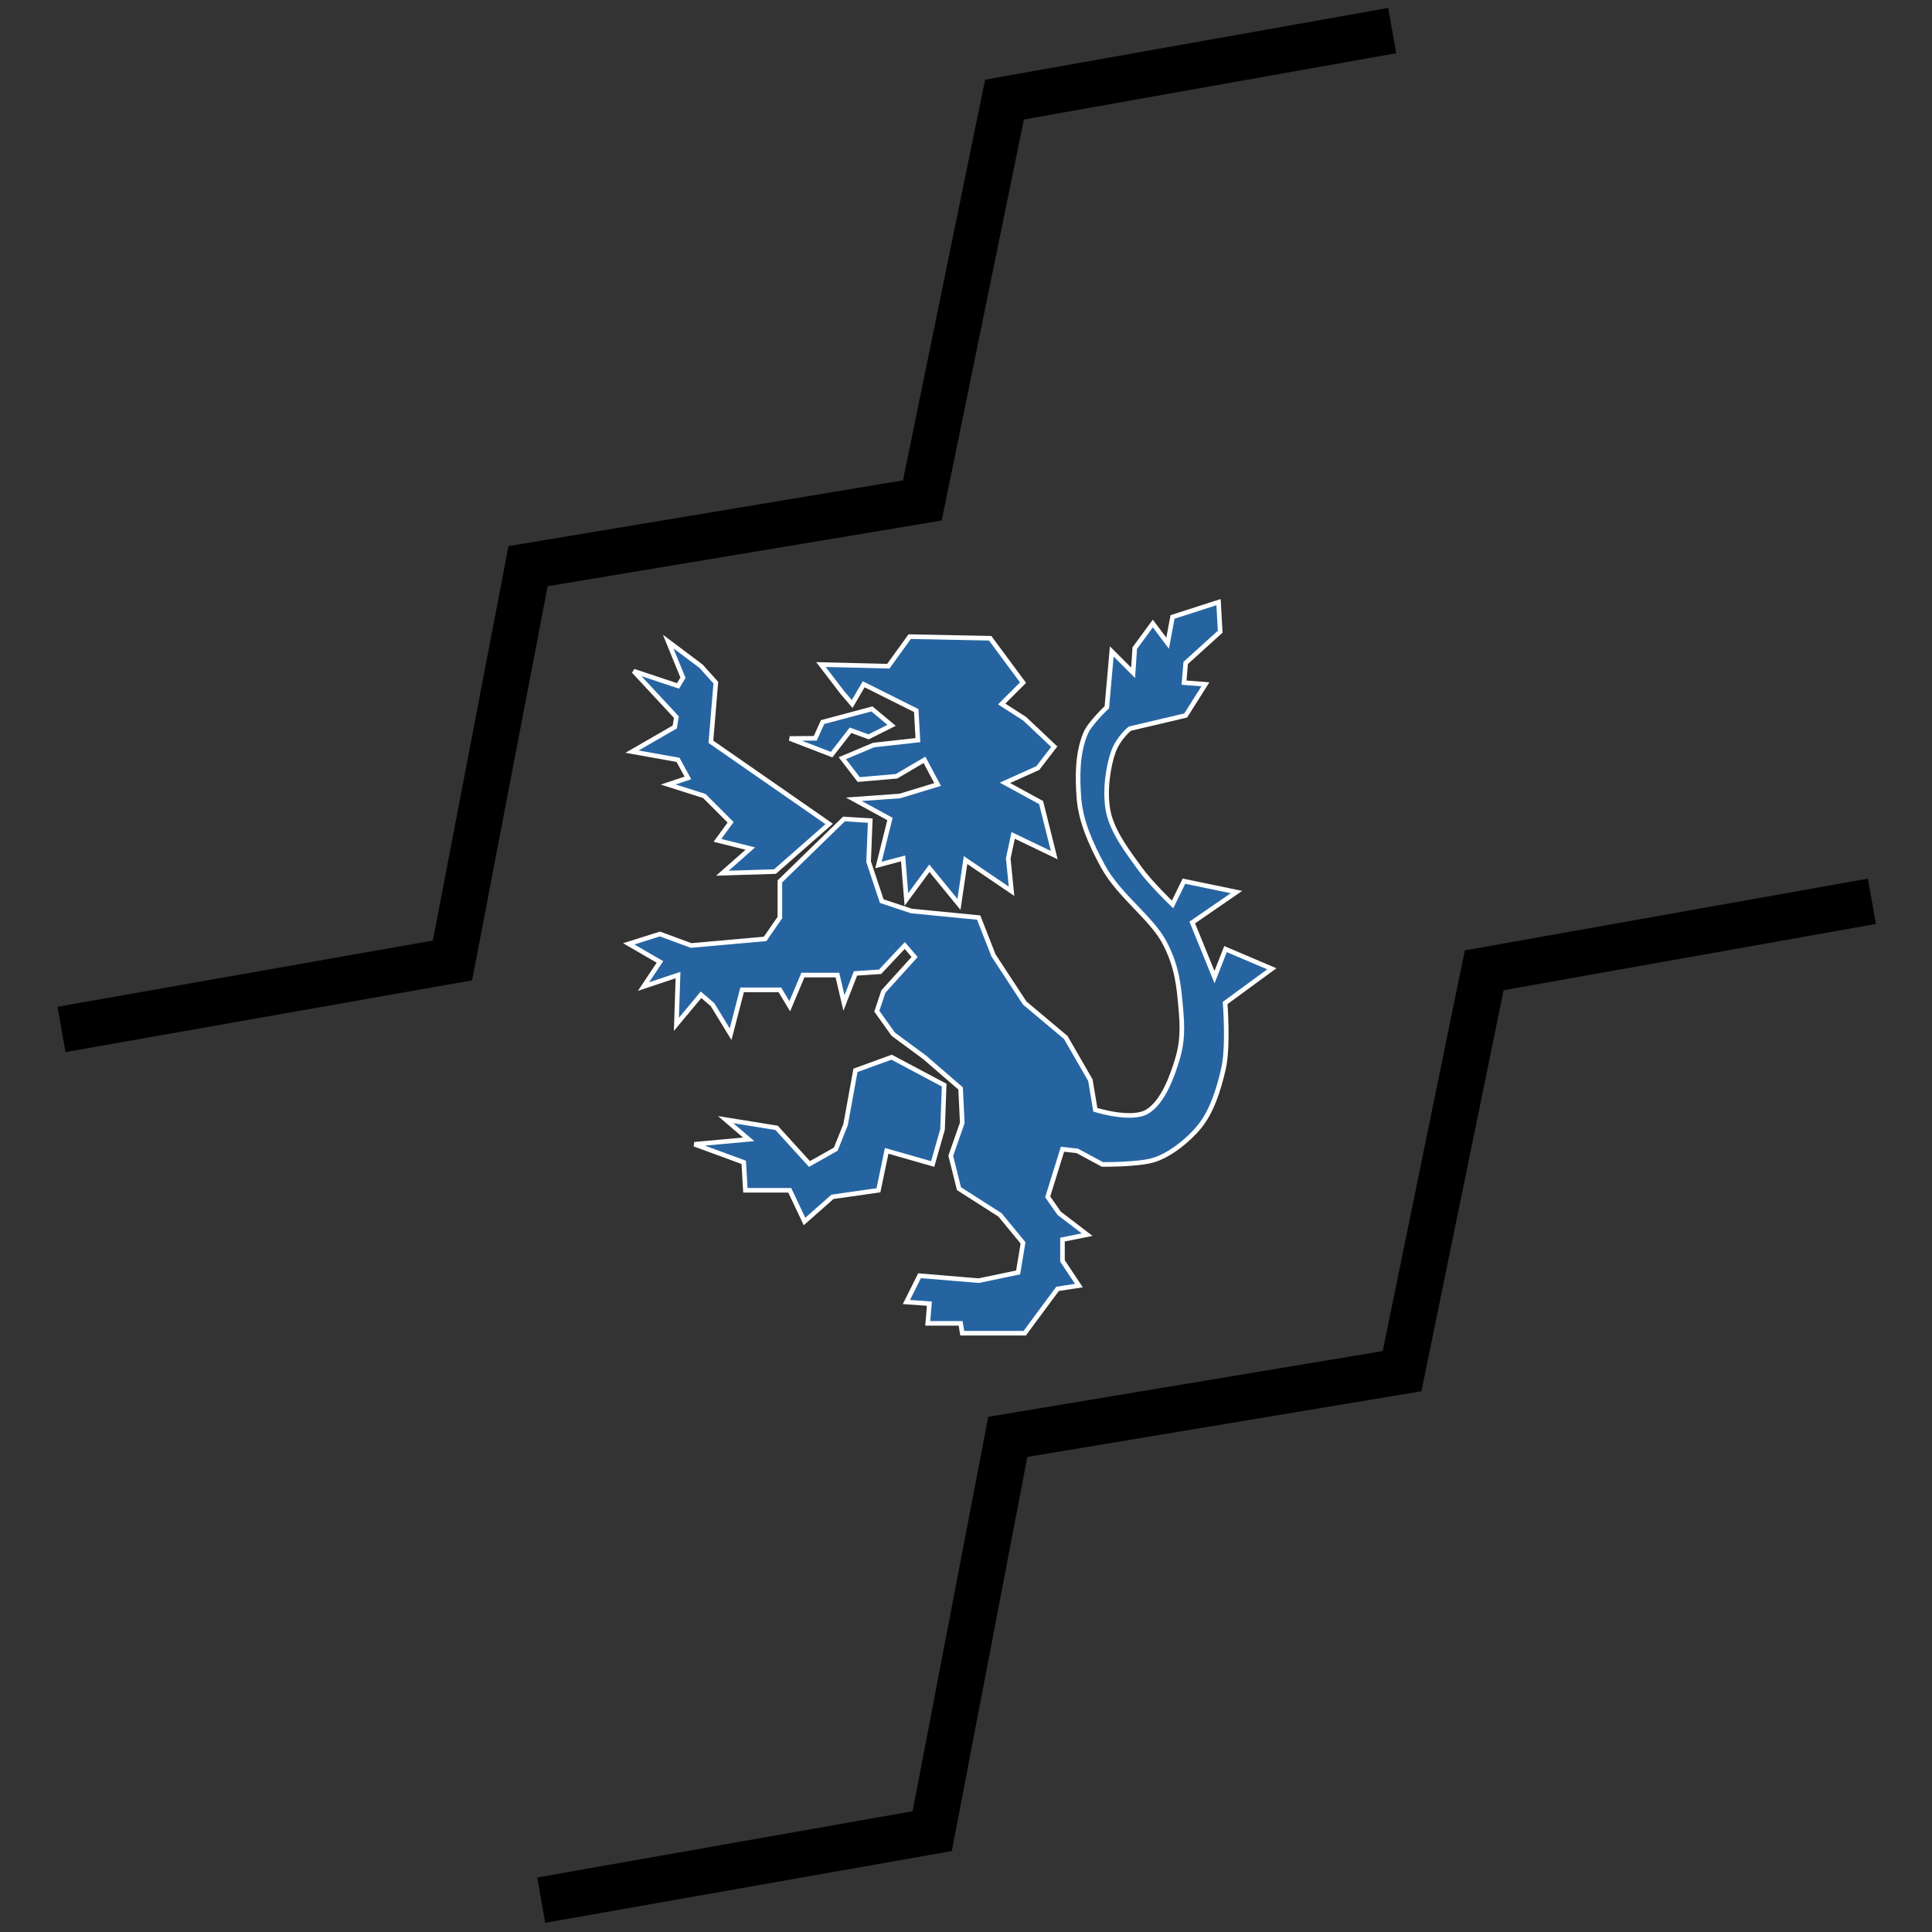 <?xml version="1.0" encoding="UTF-8" standalone="no"?>
<!-- Created with Inkscape (http://www.inkscape.org/) -->
<svg xmlns:dc="http://purl.org/dc/elements/1.1/" xmlns:cc="http://creativecommons.org/ns#" xmlns:rdf="http://www.w3.org/1999/02/22-rdf-syntax-ns#" xmlns:svg="http://www.w3.org/2000/svg" xmlns="http://www.w3.org/2000/svg" xmlns:sodipodi="http://sodipodi.sourceforge.net/DTD/sodipodi-0.dtd" xmlns:inkscape="http://www.inkscape.org/namespaces/inkscape" width="420" height="420" viewBox="0 0 420 420" id="svg4810" version="1.1" inkscape:version="0.91 r13725" sodipodi:docname="logofullcolour3.svg" inkscape:export-filename="C:\Users\cookandkaye\Documents\_work\high_polymer\201512_redesign\logo.png" inkscape:export-xdpi="90" inkscape:export-ydpi="90">
  <rect x="0" y="0" width="420" height="420" fill="#333333" stroke="none"/>
  <defs id="defs4812"/>
  <sodipodi:namedview id="base" pagecolor="#ffffff" bordercolor="#666666" borderopacity="1.0" inkscape:pageopacity="0.0" inkscape:pageshadow="2" inkscape:zoom="0.98994949" inkscape:cx="34.403344" inkscape:cy="113.68756" inkscape:document-units="px" inkscape:current-layer="layer1" showgrid="false" units="px" inkscape:window-width="1858" inkscape:window-height="1058" inkscape:window-x="-8" inkscape:window-y="-8" inkscape:window-maximized="1"/>
  <g inkscape:label="Layer 1" inkscape:groupmode="layer" id="layer1" transform="translate(0,-632.362)">
    <path style="display:inline;fill:none;stroke:#000000;stroke-width:10;stroke-linecap:butt;stroke-linejoin:miter;stroke-miterlimit:4;stroke-dasharray:none;stroke-opacity:1" d="m 117.655,1045.438 85,-15 16.429,-85.714 85.714,-14.286 17.857,-87.143 84.286,-15 0,0" id="path3899" inkscape:connector-curvature="0" inkscape:export-xdpi="90" inkscape:export-ydpi="90"/>
    <path style="display:inline;fill:none;stroke:#000000;stroke-width:10;stroke-linecap:butt;stroke-linejoin:miter;stroke-miterlimit:4;stroke-dasharray:none;stroke-opacity:1" d="m 13.369,856.152 85,-15 16.429,-85.714 85.714,-14.286 17.857,-87.143 84.286,-15 0,0" id="path3899-1" inkscape:connector-curvature="0" inkscape:export-xdpi="90" inkscape:export-ydpi="90"/>
    <path style="display:inline;fill:#2664a1;fill-opacity:1;stroke:#ffffff;stroke-opacity:1" d="m 152.398,777.188 -7.143,-5.357 3.214,7.857 -1.071,1.786 -9.643,-3.214 9.286,10 -0.357,2.143 -9.286,5.357 10,1.786 2.143,3.929 -4.286,1.429 7.857,2.5 5.714,5.714 -2.857,3.929 7.143,1.786 -6.071,5.357 11.429,-0.357 11.786,-10.357 -25.714,-17.857 1.071,-12.857 z" id="path4447-0-5" inkscape:connector-curvature="0" inkscape:export-filename="C:\Users\cookandkaye\Documents\_work\high_polymer\201512_redesign\white_transparent_logo.png" inkscape:export-xdpi="90" inkscape:export-ydpi="90"/>
    <path style="display:inline;fill:#2664a1;fill-opacity:1;stroke:#ffffff;stroke-opacity:1" d="m 189.184,810.76 -5.714,-0.357 -13.929,13.571 0,7.857 -3.214,4.643 -16.071,1.429 -6.786,-2.5 -6.786,2.143 6.786,3.929 -3.571,5.357 7.5,-2.5 -0.357,10.714 5.357,-6.428 2.5,2.143 3.929,6.429 2.5,-9.643 8.214,0 2.143,3.571 2.857,-6.786 7.5,0 1.429,6.071 2.5,-6.429 5.357,-0.357 5.357,-5.714 2.143,2.5 -6.786,7.5 -1.429,4.286 3.571,5 6.786,5 7.857,6.786 0.357,7.5 -2.5,7.143 1.786,7.143 8.929,5.714 5,6.071 -1.071,6.429 -8.571,1.786 -12.857,-1.071 -2.857,5.714 5,0.357 -0.357,4.286 7.143,0 0.357,2.143 13.572,0 7.143,-9.643 4.643,-0.714 -3.571,-5.357 0,-4.643 5.357,-1.071 -6.071,-4.643 -2.5,-3.571 3.214,-10.357 3.214,0.357 5.462,2.944 c 0,0 7.972,0.097 11.342,-1.01 3.37,-1.108 7.293,-4.149 9.816,-7.273 2.523,-3.124 4.057,-7.65 5.166,-12.518 1.109,-4.868 0.357,-14.286 0.357,-14.286 l 10.155,-7.439 -10.069,-4.286 -2.395,6.097 -4.834,-11.872 9.607,-6.62 -11.411,-2.37 -2.482,5.061 c 0,0 -4.755,-4.539 -7.143,-7.857 -2.388,-3.318 -5.823,-7.719 -6.786,-12.143 -0.963,-4.424 -0.039,-10.177 1.071,-13.214 1.111,-3.037 3.571,-5 3.571,-5 l 12.143,-2.857 4.286,-6.786 -4.643,-0.357 0.357,-4.286 7.5,-6.786 -0.357,-6.429 -10,3.214 -1.071,5.714 -3.214,-4.286 -3.929,5.357 -0.357,5.357 -4.643,-4.643 -1.071,12.143 c 0,0 -3.705,3.446 -4.643,5.714 -1.784,4.313 -1.774,9.274 -1.429,13.929 0.391,5.269 2.683,10.202 5.191,14.852 3.441,6.378 10.509,11.219 13.38,16.576 2.871,5.357 3.183,10 3.571,14.286 0.388,4.286 0.401,7.333 -0.714,11.071 -1.116,3.739 -3.136,9.397 -6.577,11.472 -3.44,2.075 -11.281,-0.4 -11.281,-0.4 l -1.071,-6.429 -5.357,-9.286 -8.928,-7.5 -6.786,-10.357 -3.214,-8.214 -14.643,-1.429 -6.429,-2.143 -2.857,-8.571 z" id="path4449-9-2" inkscape:connector-curvature="0" inkscape:export-filename="C:\Users\cookandkaye\Documents\_work\high_polymer\201512_redesign\white_transparent_logo.png" inkscape:export-xdpi="90" inkscape:export-ydpi="90" sodipodi:nodetypes="cccccccccccccccccccccccccccccccccccccccccccccccccccccczzzcccccccczzzccccccccccccccssszzzzcccccccccc"/>
    <path style="display:inline;fill:#2664a1;fill-opacity:1;stroke:#ffffff;stroke-opacity:1" d="m 193.827,862.188 -7.857,2.857 -2.143,11.786 -2.143,5.357 -5.714,3.214 -7.143,-7.857 -11.071,-1.786 5,4.286 -11.786,1.071 10.714,3.929 0.357,6.072 9.643,0 3.214,6.786 6.072,-5.357 10,-1.429 1.786,-8.572 10,2.857 2.143,-7.5 0.357,-9.643 z" id="path4451-4-3" inkscape:connector-curvature="0" inkscape:export-filename="C:\Users\cookandkaye\Documents\_work\high_polymer\201512_redesign\white_transparent_logo.png" inkscape:export-xdpi="90" inkscape:export-ydpi="90"/>
    <path style="display:inline;fill:#2664a1;fill-opacity:1;stroke:#ffffff;stroke-opacity:1" d="m 185.613,806.117 7.857,4.286 -2.5,10 5.357,-1.429 0.714,8.929 5,-6.786 6.429,7.857 1.429,-9.643 10,6.786 -0.714,-7.143 1.071,-5 8.928,4.286 -2.857,-11.429 -7.857,-4.286 7.143,-3.214 3.571,-4.643 -6.428,-6.071 -5,-3.214 4.643,-4.643 -7.143,-9.643 -17.5,-0.357 -4.643,6.429 -14.643,-0.357 4.643,6.071 2.143,2.5 2.5,-4.286 11.429,5.714 0.357,6.429 -9.643,1.071 -6.786,2.857 3.571,4.643 8.214,-0.714 6.072,-3.571 2.857,5.357 -8.214,2.5 z" id="path4453-8-0" inkscape:connector-curvature="0" sodipodi:nodetypes="cccccccccccccccccccccccccccccccccccc" inkscape:export-filename="C:\Users\cookandkaye\Documents\_work\high_polymer\201512_redesign\white_transparent_logo.png" inkscape:export-xdpi="90" inkscape:export-ydpi="90"/>
    <path style="display:inline;fill:#2664a1;fill-opacity:1;stroke:#ffffff;stroke-opacity:1" d="m 193.827,790.045 -4.286,-3.571 -10.714,2.857 -1.595,3.528 -5.548,0.043 9.095,3.51 4.12,-5.296 3.929,1.429 z" id="path4457-8-4" inkscape:connector-curvature="0" inkscape:export-filename="C:\Users\cookandkaye\Documents\_work\high_polymer\201512_redesign\white_transparent_logo.png" inkscape:export-xdpi="90" inkscape:export-ydpi="90" sodipodi:nodetypes="ccccccccc"/>
  </g>
</svg>